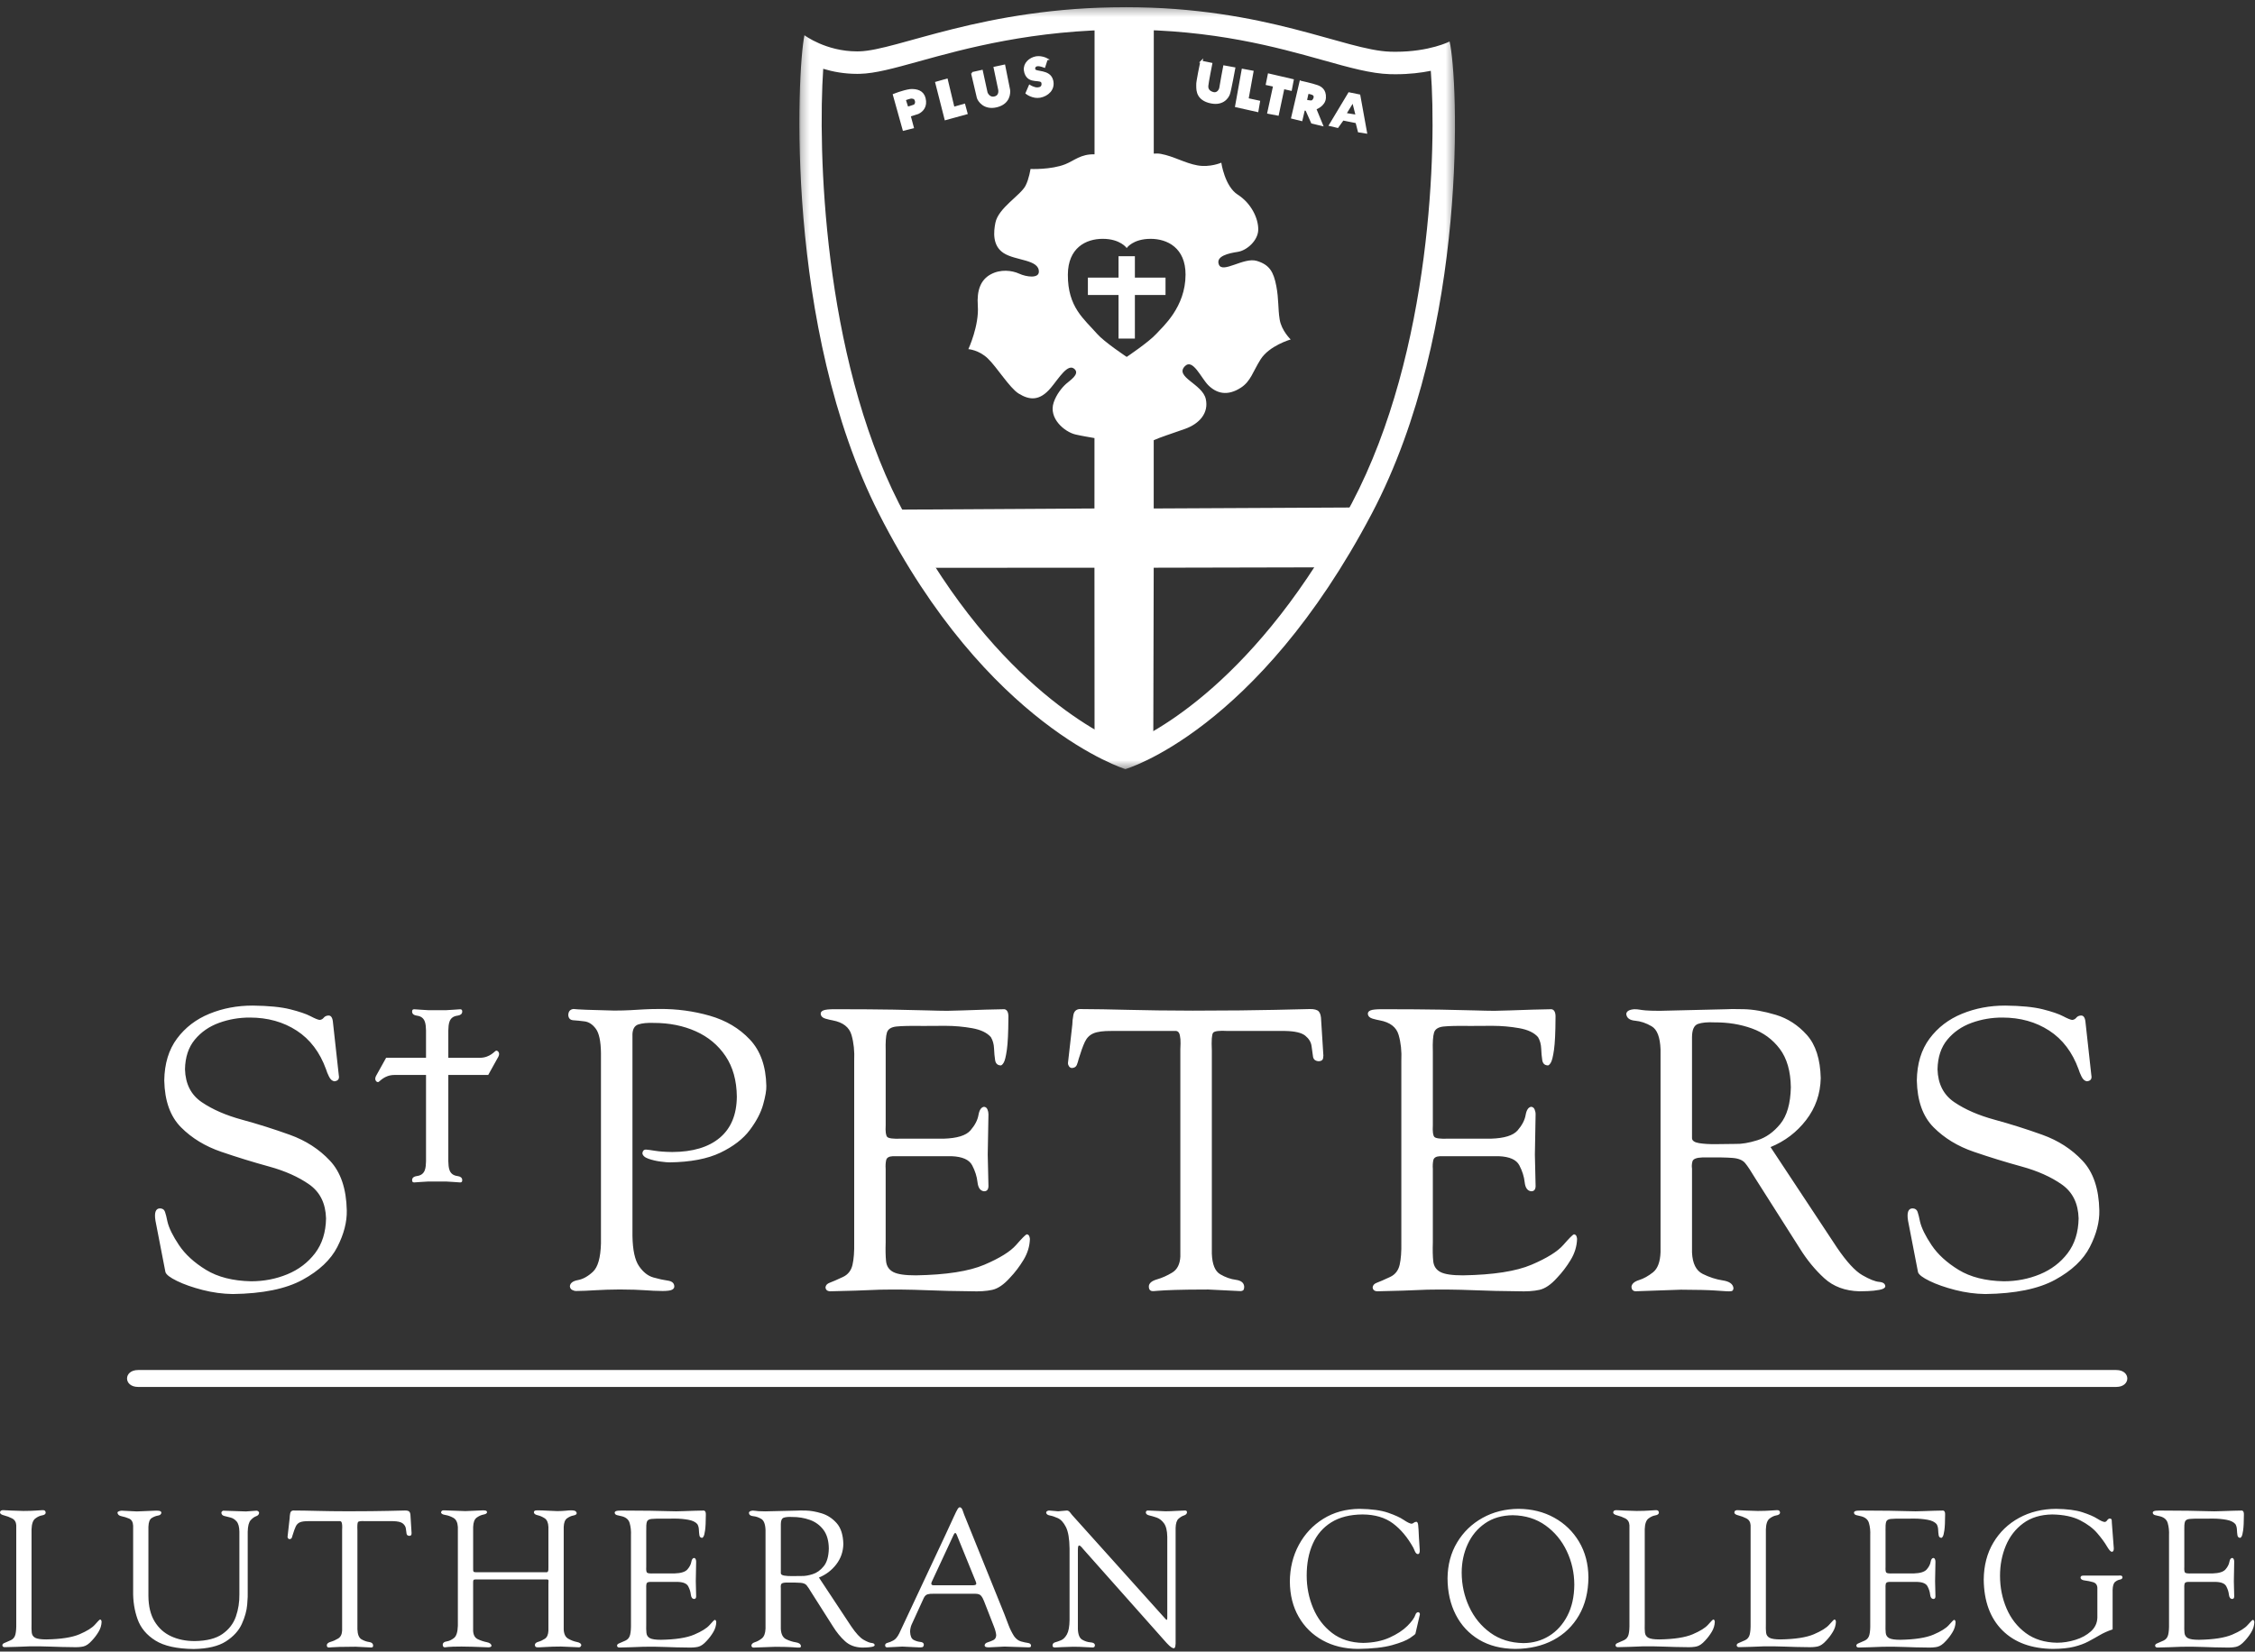 <svg width="273" height="200" viewBox="0 0 273 200" xmlns="http://www.w3.org/2000/svg" xmlns:xlink="http://www.w3.org/1999/xlink"><rect x="0" y="0" width="273" height="200" fill="#333333" stroke="none"/><title>Page 1</title><defs><path id="a" d="M79.626.304H.257v92.267H79.626V.304z"/></defs><g fill="none" fill-rule="evenodd"><path d="M158.303 11.22l-.219.982s.535.13.736.082c.232-.054.507-.586.246-.817-.222-.2-.762-.246-.762-.246zm-.846-1.309s1.347.29 1.99.518c.423.149.997.463.942 1.418-.053.953-1.172 1.309-1.172 1.309l.804 1.963-1.172-.286-.682-1.541-.314-.055-.299 1.282-1.106-.273 1.009-4.335z" fill="#FFF"/><path d="M158.303 11.22l-.219.982s.535.13.736.082c.232-.054.507-.586.246-.817-.222-.2-.762-.246-.762-.246zm-.846-1.309s1.347.29 1.99.518c.423.149.997.463.942 1.418-.053.953-1.172 1.309-1.172 1.309l.804 1.963-1.172-.286-.682-1.541-.314-.055-.299 1.282-1.106-.273 1.009-4.335z" stroke="#FFF" stroke-width=".267" stroke-linecap="round"/><path d="M117.696 8.862l.696 2.959c.082.313.75 1.418 2.277 1.037 1.528-.383 1.528-1.609 1.487-1.964l-.587-2.931-1.144.245.544 2.59s.219.819-.544 1.01c-.723.18-.997-.573-.997-.573l-.572-2.631-1.16.259z" fill="#FFF"/><path d="M117.696 8.862l.696 2.959c.082.313.75 1.418 2.277 1.037 1.528-.383 1.528-1.609 1.487-1.964l-.587-2.931-1.144.245.544 2.59s.219.819-.544 1.01c-.723.18-.997-.573-.997-.573l-.572-2.631-1.16.259z" stroke="#FFF" stroke-width=".267" stroke-linecap="round"/><path d="M126.709 7.171s-.776-.423-1.541-.149c-.764.272-1.281.94-1.022 1.772.433 1.393 1.973.533 2.071 1.269.07.503-.285.641-.612.655-.437.017-.942-.301-.942-.301l-.369.859s.75.587 1.624.423c.871-.164 1.714-.87 1.458-1.936-.314-1.31-2.064-.865-2.168-1.351-.083-.382.205-.532.477-.532s.737.177.737.177l.285-.886z" fill="#FFF"/><path d="M126.709 7.171s-.776-.423-1.541-.149c-.764.272-1.281.94-1.022 1.772.433 1.393 1.973.533 2.071 1.269.07.503-.285.641-.612.655-.437.017-.942-.301-.942-.301l-.369.859s.75.587 1.624.423c.871-.164 1.714-.87 1.458-1.936-.314-1.31-2.064-.865-2.168-1.351-.083-.382.205-.532.477-.532s.737.177.737.177l.285-.886z" stroke="#FFF" stroke-width=".267" stroke-linecap="round"/><path d="M145.444 7.484s-.533 2.514-.49 2.796c.041.273-.219 1.582 1.389 2.045 1.61.463 2.265-.491 2.429-.954.164-.464.641-3.095.641-3.095l-1.2-.218s-.437 2.291-.464 2.563c-.026.257-.329.817-.901.654-.572-.164-.723-.518-.695-.886.031-.416.476-2.659.476-2.659l-1.186-.245z" fill="#FFF"/><path d="M145.444 7.484s-.533 2.514-.49 2.796c.041.273-.219 1.582 1.389 2.045 1.61.463 2.265-.491 2.429-.954.164-.464.641-3.095.641-3.095l-1.2-.218s-.437 2.291-.464 2.563c-.026.257-.329.817-.901.654-.572-.164-.723-.518-.695-.886.031-.416.476-2.659.476-2.659l-1.186-.245z" stroke="#FFF" stroke-width=".267" stroke-linecap="round"/><path d="M109.842 13.061s.584-.156.832-.26c.163-.067.341-.368.176-.723-.124-.27-.34-.245-.491-.272-.149-.027-.844.232-.844.232l.327 1.023zm-1.609-1.568s1.036-.437 1.976-.573c.775-.043 1.512.149 1.718.996.232.955-.255 1.498-.79 1.759l-1.023.327.381 1.418-1.091.272-1.172-4.199z" fill="#FFF"/><path d="M109.842 13.061s.584-.156.832-.26c.163-.067.341-.368.176-.723-.124-.27-.34-.245-.491-.272-.149-.027-.844.232-.844.232l.327 1.023zm-1.609-1.568s1.036-.437 1.976-.573c.775-.043 1.512.149 1.718.996.232.955-.255 1.498-.79 1.759l-1.023.327.381 1.418-1.091.272-1.172-4.199z" stroke="#FFF" stroke-width=".267" stroke-linecap="round"/><path fill="#FFF" d="M135.414 31.025v2.597h-3.71v2.103h3.71v5.276h1.98V35.725h3.709v-2.103h-3.709v-2.597M113.36 10.021l1.118 4.39 2.523-.695-.274-1.01-1.295.368-.817-3.409"/><path stroke="#FFF" stroke-width=".267" stroke-linecap="round" d="M113.36 10.021l1.118 4.39 2.523-.695-.274-1.01-1.295.368-.817-3.409z"/><path fill="#FFF" d="M150.449 8.466l-.79 4.391 2.562.572.191-1.118-1.39-.3.6-3.327"/><path stroke="#FFF" stroke-width=".267" stroke-linecap="round" d="M150.449 8.466l-.79 4.391 2.562.572.191-1.118-1.39-.3.6-3.327z"/><path fill="#FFF" d="M153.613 9.039l-.232 1.145.885.191-.709 3.273 1.132.217.683-3.217.898.204.219-1.145"/><path stroke="#FFF" stroke-width=".267" stroke-linecap="round" d="M153.613 9.039l-.232 1.145.885.191-.709 3.273 1.132.217.683-3.217.898.204.219-1.145z"/><path d="M163.756 12.57l-.694 1.132 1.021.163-.327-1.295zm-2.93 2.659l2.439-4.063 1.405.286.859 4.745-1.118-.177-.285-1.117-1.501-.3-.64.899-1.159-.272zM16.721 165.907H256.203c1.785 0 1.785 2.048 0 2.048H16.721c-1.787 0-1.787-2.048 0-2.048M3.819 185.2v11.386c-.015.46-.006.833.024 1.119.031.286.17.496.42.629.249.132.695.198 1.337.197 1.778-.029 3.119-.238 4.026-.625.904-.388 1.528-.775 1.866-1.163.337-.388.545-.596.621-.626.079.009.13.05.155.123.025.073.036.127.033.158-.015.426-.139.834-.376 1.224-.236.391-.502.74-.797 1.048-.357.403-.706.642-1.043.716-.334.074-.753.101-1.251.082-.891-.007-1.782-.029-2.671-.064-.891-.036-1.782-.045-2.671-.03-.953.043-1.906.075-2.859.094-.222.016-.34-.063-.35-.234.016-.126.099-.215.251-.27.153-.055.412-.169.78-.341.294-.138.48-.376.556-.71.077-.337.11-.778.099-1.328v-11.878c-.023-.393-.194-.671-.51-.832-.316-.161-.631-.28-.947-.358-.316-.077-.485-.188-.51-.332.005-.231.16-.332.468-.304.461.031 1.25.062 2.367.093.656-.003 1.154-.019 1.493-.046.341-.028.592-.043.756-.047.302-.032.449.078.445.328-.021.156-.169.257-.444.302-.274.045-.549.175-.823.386-.275.212-.422.647-.444 1.303M17.968 184.87v8.405c.01 1.247.26 2.273.749 3.08.489.805 1.152 1.404 1.993 1.793.84.39 1.793.584 2.857.583 1.454-.018 2.575-.304 3.361-.856.787-.55 1.33-1.256 1.629-2.113.297-.858.438-1.757.424-2.697v-7.586c-.012-.584-.126-1.001-.343-1.244-.215-.244-.464-.401-.749-.469-.283-.069-.533-.131-.748-.187-.216-.057-.33-.191-.341-.401.005-.063.036-.117.091-.164.056-.048.103-.071.144-.074.913.03 1.827.061 2.741.092.441-.031.87-.062 1.288-.092.065.002.131.027.197.076.067.049.103.111.109.184-.017.197-.137.334-.358.41-.222.077-.444.238-.666.482-.222.243-.341.713-.358 1.409v7.258c.019.314-.002.837-.063 1.567-.061.73-.277 1.507-.649 2.329-.37.821-1.014 1.526-1.927 2.114-.913.587-2.212.895-3.897.922-2.03-.021-3.578-.363-4.64-1.026-1.062-.664-1.783-1.528-2.162-2.593-.378-1.063-.556-2.207-.532-3.429v-7.89c-.023-.441-.187-.727-.492-.856-.304-.13-.609-.224-.914-.284-.303-.059-.468-.204-.492-.436.014-.084.086-.143.215-.182.128-.038.23-.057.302-.056.597.03 1.206.061 1.827.092.753-.031 1.496-.062 2.226-.092.082-.009.223-.005.418.011.197.017.309.091.331.226-.019.197-.155.317-.406.357-.253.04-.504.137-.757.291-.252.155-.388.503-.407 1.044M41.419 197.468v-12.182c.003-.064.007-.181.011-.348.005-.166-.008-.325-.039-.476-.032-.151-.101-.236-.207-.254h-3.818c-.474-.003-.823.043-1.051.139-.226.096-.395.264-.508.503-.112.24-.233.573-.363.998-.028.125-.065.244-.111.357-.046.114-.142.174-.287.182-.071-.004-.128-.037-.169-.097-.043-.06-.064-.122-.065-.184l.257-2.273c.001-.162.023-.349.062-.562.039-.214.159-.332.36-.352.888.004 1.848.019 2.879.047 1.03.028 2.289.043 3.774.047 2.116-.004 3.733-.019 4.854-.047 1.121-.028 1.795-.043 2.021-.047.264-.005.441.041.533.138.093.097.143.277.147.542l.117 1.874c.018.124.017.239-.005.346-.024.106-.106.163-.252.169-.203-.009-.317-.102-.341-.277-.026-.177-.055-.38-.084-.612-.031-.231-.155-.436-.371-.612-.215-.176-.615-.269-1.198-.278H44.208c-.502-.03-.789.006-.865.109-.076.102-.1.449-.073 1.039v11.948c.023.63.187 1.035.491 1.212.307.177.611.286.916.326.306.04.469.168.493.384.007.043 0 .098-.017.167-.018.07-.084.107-.194.115-.575-.032-1.209-.063-1.901-.094-.863.001-1.518.009-1.967.024-.449.017-.759.03-.931.045-.173.016-.277.024-.312.025-.198.015-.292-.086-.281-.305.023-.173.183-.301.48-.387.297-.085.594-.218.891-.397.297-.179.457-.496.48-.95M55.431 196.908v-11.995c-.033-.55-.213-.917-.539-1.101-.327-.183-.652-.301-.976-.351-.325-.05-.499-.152-.524-.305.03-.191.156-.277.376-.257.857.03 1.716.062 2.576.093.726-.031 1.452-.063 2.178-.093.193.003.317.03.373.082.054.05.078.101.073.152-.022.137-.168.23-.438.279-.271.05-.542.171-.812.363-.27.192-.416.572-.436 1.138v5.061c-.009.161.007.272.043.334.036.062.138.091.307.088h8.575c.11-.023.17-.124.182-.304.01-.181.012-.306.005-.375v-4.803c-.021-.52-.174-.872-.455-1.054-.283-.182-.564-.304-.846-.367-.282-.064-.433-.175-.457-.337-.005-.071.017-.133.069-.182.05-.049.16-.073.33-.075.413.003.86.018 1.341.046.483.027.849.043 1.096.047.42-.004.751-.02.992-.047.242-.028.474-.043.696-.046.293.006.478.05.556.135.077.083.11.163.1.239-.019.123-.155.209-.408.254-.251.046-.503.157-.756.336-.252.178-.388.529-.407 1.05v12.417c.026.551.211.924.553 1.117.343.193.684.324 1.025.391.344.069.528.191.553.368-.001.042-.022.097-.066.166-.044.069-.108.107-.191.115-.629-.032-1.363-.064-2.203-.094-.737.004-1.302.019-1.696.047-.394.027-.696.043-.904.047-.116.01-.237.006-.361-.013-.123-.018-.191-.115-.202-.292.021-.171.163-.292.426-.365.263-.073.526-.197.79-.37.262-.175.404-.499.424-.975v-5.622c.011-.189.015-.334.012-.434-.002-.1-.069-.151-.199-.152h-8.645c-.135.001-.217.035-.247.103-.029.069-.041.167-.034.296v5.833c.027.51.22.849.577 1.014.357.167.714.283 1.071.354.357.07.549.216.577.436-.019.121-.143.184-.374.188-.113-.002-.349-.011-.703-.025-.357-.015-.766-.03-1.225-.045-.462-.015-.903-.023-1.329-.024-.806.004-1.338.019-1.597.047-.258.027-.397.043-.419.047-.18 0-.265-.117-.258-.352.023-.198.18-.319.474-.363.293-.043.587-.179.879-.405.294-.226.452-.712.475-1.457M78.237 185.388v4.357c-.022.382.01.614.094.696.083.084.348.117.793.1h2.524c.787-.024 1.311-.185 1.573-.485.26-.302.417-.603.471-.903.053-.302.162-.463.324-.487.096.007.164.058.204.153.041.095.061.192.059.293-.014.823-.029 1.612-.043 2.366.014.604.029 1.223.043 1.851-.004.206-.092.309-.264.303-.217-.025-.343-.203-.38-.534-.035-.331-.139-.662-.313-.992-.174-.331-.577-.51-1.207-.536h-3.459c-.231.01-.363.09-.393.243-.031.153-.039.322-.027.507v4.31c-.014.46-.007.833.025 1.119.029.286.169.497.417.63.249.132.694.197 1.334.197 1.779-.03 3.122-.238 4.027-.626.907-.387 1.528-.775 1.867-1.162.338-.388.546-.596.621-.626.08.009.132.05.157.123.023.073.034.126.032.158-.014.426-.139.834-.376 1.224-.236.391-.502.741-.796 1.049-.36.403-.708.64-1.044.715-.338.075-.76.102-1.263.083-.889-.007-1.776-.029-2.665-.065-.887-.036-1.776-.046-2.664-.029-.952.043-1.904.074-2.857.094-.224.015-.34-.064-.352-.234.017-.126.101-.216.252-.27.151-.055.411-.169.78-.341.293-.139.477-.376.556-.711.077-.336.111-.777.1-1.327v-10.683c.026-.549-.027-1.051-.159-1.509-.13-.457-.5-.743-1.107-.857-.11-.018-.252-.052-.422-.1-.17-.048-.263-.139-.28-.275-.009-.094.043-.165.154-.211.113-.047.335-.07.666-.07 1.456.001 2.61.009 3.464.024.854.016 1.516.03 1.987.045.47.016.859.023 1.169.024.175-.001.479-.009.916-.024.435-.015.886-.03 1.352-.045.464-.015.827-.023 1.088-.024.172.031.25.203.236.515-.003.853-.034 1.48-.091 1.879-.057.398-.121.654-.195.764-.071.11-.132.159-.183.145-.177-.011-.282-.115-.311-.311-.031-.198-.053-.425-.063-.682-.011-.257-.073-.481-.189-.671-.225-.259-.593-.434-1.1-.524-.507-.09-1.032-.137-1.575-.138-.542-.003-.98 0-1.311.007-.734-.011-1.255 0-1.567.034-.31.033-.496.155-.558.362-.062.208-.085.568-.071 1.081M99.144 191.036l3.913 5.92c.567.832 1.061 1.369 1.486 1.613.423.243.752.376.99.395.236.02.355.11.359.268-.014.094-.13.161-.347.202-.217.04-.446.064-.686.073-.242.01-.404.013-.489.011-.84-.022-1.528-.279-2.064-.768-.538-.49-1.022-1.08-1.45-1.769l-2.601-4.095c-.256-.429-.456-.729-.601-.904-.142-.175-.386-.277-.729-.306-.342-.03-.936-.039-1.786-.03-.355.013-.55.093-.587.241-.036.147-.045.285-.023.415v4.936c.03.647.241 1.067.631 1.261.391.194.783.32 1.173.38.392.058.601.208.632.449-.004.112-.048.174-.129.184-.08.011-.171.014-.27.007-.083-.004-.317-.02-.697-.047-.382-.027-1.047-.043-1.996-.048-.89.031-1.781.063-2.671.095-.148-.016-.227-.103-.234-.262.022-.178.169-.31.444-.397.274-.086.549-.238.823-.457.274-.218.421-.614.443-1.19v-11.917c-.025-.719-.199-1.174-.522-1.363-.324-.191-.648-.299-.971-.328-.322-.028-.496-.159-.522-.394.016-.164.172-.258.47-.281.129.001.232.009.31.024.078.014.199.03.363.044.164.015.44.023.827.025 1.375-.032 2.679-.064 3.913-.094.119-.015.461-.016 1.024-.003.565.012 1.195.123 1.892.333.697.21 1.303.604 1.821 1.182.516.578.789 1.424.815 2.541-.02.927-.308 1.749-.861 2.466-.553.717-1.25 1.244-2.092 1.587m-4.615-6.466v5.951c.012.143.15.238.418.283.267.044.595.064.984.058.39-.005.774-.01 1.152-.013.357.012.787-.06 1.292-.217.504-.157.952-.476 1.343-.957.393-.48.599-1.197.62-2.153-.011-.947-.229-1.701-.649-2.261-.42-.56-.97-.961-1.644-1.204-.676-.242-1.403-.361-2.181-.354-.424-.021-.753.009-.985.09-.231.081-.348.34-.351.777M115.453 185.858l-2.648 5.693c-.132.305-.03.446.305.422h4.639c.249 0 .39-.041.424-.12.035-.08.018-.196-.05-.349l-2.296-5.647c-.113-.281-.238-.281-.375 0m4.428 9.955l-.75-1.919c-.103-.272-.223-.489-.356-.647-.134-.159-.359-.24-.674-.243h-5.154c-.227-.009-.436.01-.631.062-.194.051-.35.195-.47.43l-1.499 3.28c-.038.087-.075.206-.109.357-.036.15-.054.305-.056.463.02.524.164.856.429.994.269.139.535.221.803.245.267.024.41.125.431.304-.008.201-.075.313-.203.337-.127.023-.27.029-.43.018l-1.969-.094c-.636.031-1.261.063-1.875.094-.141-.016-.21-.103-.21-.26.01-.149.111-.246.307-.294.197-.047.426-.141.689-.282.264-.141.501-.426.714-.855l5.6-11.946c.451-.97.785-1.695 1.003-2.175.217-.478.375-.794.471-.945.097-.151.192-.22.283-.206.13.023.235.145.317.362.083.218.141.385.176.504l4.874 12.063c.169.439.341.89.515 1.352.175.462.394.901.656 1.317.246.344.529.559.846.647.318.089.597.15.838.183.239.034.366.14.378.32-.003.103-.038.164-.103.186-.064.023-.139.031-.224.027l-2.883-.094-1.897.094c-.083.004-.187-.005-.31-.029-.124-.024-.192-.094-.205-.207.017-.176.138-.3.364-.369.225-.07.451-.158.677-.264.225-.106.347-.302.363-.586-.015-.278-.106-.635-.275-1.068-.168-.434-.318-.82-.451-1.157M129.486 196.173v-8.636c-.015-1.196-.163-2.07-.443-2.619-.28-.549-.605-.907-.974-1.073-.369-.168-.694-.275-.975-.324-.281-.05-.428-.171-.443-.366.007-.07.051-.127.132-.17.08-.042.153-.063.219-.064.367.031.734.063 1.102.093.358-.03.717-.062 1.077-.093.129.012.245.082.349.208.103.127.19.237.261.331l11.175 12.441c.14.169.234.254.281.258.047.008.07-.078.07-.258v-9.794c-.013-.752-.149-1.301-.406-1.647-.257-.345-.556-.575-.894-.69-.338-.114-.636-.2-.894-.259-.257-.059-.393-.177-.406-.357.017-.159.101-.238.258-.234.687.031 1.397.063 2.131.093.412-.004.836-.018 1.271-.046.435-.027.8-.043 1.096-.047.148 0 .226.07.234.211-.017.183-.137.311-.358.383-.224.071-.444.204-.666.398-.222.193-.341.566-.357 1.117v13.564c.023.676-.047 1.011-.211 1.008-.078.007-.185-.035-.323-.125-.137-.09-.325-.267-.569-.53l-10.074-11.343c-.03-.039-.098-.119-.203-.24-.103-.121-.2-.189-.29-.204-.047-.008-.087.024-.117.094-.03.069-.046.217-.046.444v9.576c.025.678.203 1.111.534 1.298.331.187.662.292.992.315.331.022.509.127.536.313.004.064-.01.13-.041.198-.031.068-.104.104-.218.11-.271-.004-.593-.018-.962-.045-.37-.025-.838-.042-1.403-.045-.441.004-.89.02-1.347.045-.458.027-.743.042-.856.045-.136-.003-.222-.031-.257-.086-.036-.054-.051-.112-.047-.175.011-.19.117-.312.323-.367.203-.053.439-.137.708-.247.269-.111.504-.347.71-.709.203-.362.311-.945.322-1.75M156.154 191.526c.012-1.636.375-3.115 1.088-4.44.713-1.323 1.7-2.378 2.963-3.163 1.263-.786 2.723-1.187 4.384-1.206 1.45.023 2.599.178 3.44.467.843.29 1.477.579 1.904.87.429.289.748.445.957.468.091-.01.179-.049.264-.118.084-.068.184-.107.298-.117.122-.017.2.11.235.378.033.268.065.774.094 1.52.039.627.071 1.117.096 1.473.026.355-.053.536-.236.542-.14-.023-.253-.131-.34-.325l-.199-.448c-.703-1.265-1.53-2.25-2.481-2.955-.951-.705-2.169-1.063-3.657-1.075-1.523.01-2.783.328-3.786.951-1.002.623-1.75 1.489-2.245 2.596-.495 1.109-.741 2.394-.74 3.857.001 1.383.259 2.692.774 3.925.515 1.234 1.28 2.24 2.294 3.02 1.016.78 2.273 1.183 3.773 1.207 1.23-.022 2.296-.237 3.197-.647.902-.409 1.617-.878 2.15-1.407.532-.529.859-.984.979-1.366.063-.183.172-.285.329-.304.139.027.21.113.21.257l-.539 2.343c.005.052-.21.226-.643.521-.433.295-1.157.586-2.174.87-1.017.285-2.397.438-4.142.459-1.614-.01-3.037-.355-4.273-1.036-1.235-.68-2.203-1.629-2.902-2.849-.702-1.218-1.059-2.641-1.071-4.269M183.143 183.49c-1.317.017-2.434.344-3.353.982-.921.636-1.622 1.479-2.103 2.527-.483 1.048-.726 2.199-.729 3.449.006 1.47.309 2.849.907 4.137.597 1.288 1.454 2.337 2.567 3.143 1.114.807 2.447 1.224 3.999 1.249 1.154-.007 2.193-.298 3.118-.871.925-.574 1.661-1.389 2.206-2.443.546-1.056.826-2.309.837-3.761-.006-1.447-.312-2.805-.916-4.076-.604-1.271-1.461-2.304-2.573-3.102-1.109-.796-2.43-1.208-3.961-1.233m.304 16.189c-1.702-.014-3.163-.387-4.387-1.118-1.221-.732-2.16-1.738-2.817-3.019-.656-1.281-.99-2.752-.997-4.415.018-1.637.405-3.087 1.163-4.347.756-1.258 1.782-2.248 3.072-2.966 1.291-.718 2.746-1.084 4.364-1.097 1.609.012 3.049.369 4.316 1.072 1.27.703 2.272 1.674 3.011 2.916.737 1.242 1.114 2.676 1.13 4.305-.013 1.767-.392 3.297-1.136 4.59-.745 1.294-1.778 2.296-3.103 3.003-1.324.708-2.864 1.067-4.618 1.077M199.12 185.2v11.386c-.014.46-.006.833.024 1.119.031.286.171.496.421.629.248.132.695.198 1.336.197 1.777-.029 3.121-.238 4.026-.625.906-.388 1.527-.775 1.866-1.163.338-.388.544-.596.621-.626.079.009.131.05.156.123.023.073.035.127.031.158-.013.426-.138.834-.375 1.224-.236.391-.502.74-.796 1.048-.36.403-.708.642-1.043.716-.337.074-.755.101-1.254.082-.89-.007-1.781-.029-2.671-.064-.891-.036-1.781-.045-2.671-.03-.953.043-1.906.075-2.859.094-.222.016-.34-.063-.351-.234.017-.126.101-.215.253-.27.15-.055.41-.169.778-.341.294-.138.479-.376.557-.71.077-.337.11-.778.099-1.328v-11.878c-.024-.393-.194-.671-.51-.832-.316-.161-.631-.28-.947-.358-.316-.077-.486-.188-.51-.332.004-.231.16-.332.469-.304.46.031 1.249.062 2.366.093.656-.003 1.154-.019 1.494-.046.34-.028.591-.043.755-.047.3-.032.45.078.445.328-.022.156-.169.257-.444.302-.275.045-.549.175-.824.386-.274.212-.423.647-.444 1.303M213.784 185.2v11.386c-.014.46-.006.833.025 1.119.03.286.17.496.42.629.249.132.694.198 1.336.197 1.778-.029 3.121-.238 4.027-.625.905-.388 1.527-.775 1.865-1.163.338-.388.545-.596.622-.626.079.009.13.05.155.123.023.073.035.127.032.158-.014.426-.138.834-.376 1.224-.236.391-.501.74-.796 1.048-.359.403-.707.642-1.042.716-.336.074-.754.101-1.254.082-.889-.007-1.78-.029-2.67-.064-.89-.036-1.781-.045-2.67-.03-.953.043-1.907.075-2.859.094-.223.016-.34-.063-.351-.234.017-.126.1-.215.252-.27.151-.055.411-.169.779-.341.293-.138.478-.376.556-.71.077-.337.11-.778.099-1.328v-11.878c-.023-.393-.194-.671-.51-.832-.315-.161-.631-.28-.947-.358-.316-.077-.486-.188-.51-.332.004-.231.158-.332.468-.304.461.031 1.25.062 2.367.093.656-.003 1.154-.019 1.493-.046.341-.028.591-.043.756-.047.3-.032.449.078.445.328-.022.156-.17.257-.443.302-.275.045-.55.175-.824.386-.274.212-.423.647-.444 1.303M228.273 185.388v4.357c-.021.382.01.614.094.696.083.084.349.117.794.1h2.524c.786-.024 1.31-.185 1.572-.485.26-.302.418-.603.471-.903.053-.302.162-.463.324-.487.095.007.163.058.203.153.041.095.06.192.059.293-.013.823-.028 1.612-.043 2.366.015.604.029 1.223.043 1.851-.004.206-.091.309-.263.303-.217-.025-.344-.203-.38-.534-.036-.331-.14-.662-.315-.992-.173-.331-.576-.51-1.206-.536h-3.458c-.232.01-.363.09-.394.243-.03.153-.039.322-.027.507v4.31c-.013.46-.006.833.025 1.119.029.286.17.497.418.63.249.132.693.197 1.333.197 1.779-.03 3.122-.238 4.029-.626.906-.387 1.527-.775 1.866-1.162.337-.388.545-.596.621-.626.079.009.131.05.155.123.024.073.036.126.033.158-.014.426-.139.834-.376 1.224-.236.391-.502.741-.796 1.049-.359.403-.708.64-1.044.715-.338.075-.759.102-1.264.083-.888-.007-1.775-.029-2.663-.065-.889-.036-1.776-.046-2.665-.029-.952.043-1.906.074-2.858.094-.223.015-.34-.064-.351-.234.017-.126.1-.216.252-.27.151-.055.411-.169.779-.341.293-.139.478-.376.556-.711.078-.336.111-.777.099-1.327v-10.683c.027-.549-.025-1.051-.157-1.509-.131-.457-.502-.743-1.107-.857-.111-.018-.252-.052-.422-.1-.171-.048-.264-.139-.281-.275-.009-.094.044-.165.155-.211.111-.047.334-.07.664-.07 1.457.001 2.612.009 3.465.024.853.016 1.516.03 1.987.045.47.016.86.023 1.169.024.175-.001.48-.009.916-.024.436-.015.886-.03 1.352-.045.464-.015.828-.023 1.089-.024.172.031.251.203.234.515-.003.853-.032 1.48-.09 1.879-.057.398-.122.654-.195.764-.072.11-.133.159-.185.145-.175-.011-.28-.115-.31-.311-.031-.198-.052-.425-.063-.682-.011-.257-.073-.481-.188-.671-.226-.259-.593-.434-1.101-.524-.508-.09-1.032-.137-1.575-.138-.542-.003-.978 0-1.311.007-.733-.011-1.255 0-1.566.034-.311.033-.497.155-.558.362-.063.208-.085.568-.072 1.081M252.413 190.802h3.913c.109-.01.236-.013.387-.008.149.004.231.079.246.223-.015.146-.119.236-.31.268-.191.031-.384.123-.576.275-.192.15-.295.479-.31.985v4.771c-.588.199-1.108.431-1.558.695-.451.264-.914.523-1.39.776-.478.253-1.05.464-1.72.631-.669.168-1.518.254-2.547.261-2.616-.025-4.661-.777-6.136-2.252-1.476-1.476-2.226-3.526-2.253-6.149.017-1.701.406-3.192 1.169-4.472.763-1.28 1.801-2.279 3.115-2.995 1.315-.717 2.807-1.082 4.48-1.093 1.336.02 2.396.157 3.179.412.784.257 1.38.511 1.786.768.405.257.711.394.916.413.122-.017.223-.088.303-.21.081-.123.184-.194.305-.211.153.011.234.077.243.199.01.122.015.235.016.34l.234 3.069c.004.1-.01.194-.041.282-.031.088-.103.135-.216.141-.142-.024-.343-.259-.603-.707-.261-.448-.643-.965-1.148-1.555-.505-.589-1.196-1.108-2.071-1.555-.875-.448-1.999-.683-3.37-.707-1.406.02-2.577.376-3.514 1.067-.938.691-1.641 1.597-2.109 2.717-.468 1.121-.703 2.337-.703 3.645.002 1.407.264 2.722.787 3.946.523 1.223 1.298 2.216 2.323 2.98 1.025.762 2.293 1.155 3.801 1.178.731-.001 1.468-.117 2.211-.347.744-.23 1.367-.57 1.873-1.022.505-.451.769-1.008.79-1.672v-3.625c-.025-.352-.201-.576-.529-.67-.327-.096-.654-.162-.981-.201-.327-.038-.503-.148-.529-.328.009-.147.074-.229.19-.248.118-.018.234-.024.349-.015M264.442 185.388v4.357c-.022.382.01.614.094.696.084.084.349.117.795.1h2.523c.787-.024 1.311-.185 1.572-.485.261-.302.418-.603.471-.903.053-.302.162-.463.325-.487.095.007.163.058.203.153.041.095.059.192.058.293-.013.823-.028 1.612-.043 2.366.015.604.03 1.223.043 1.851-.003.206-.09.309-.262.303-.218-.025-.344-.203-.38-.534-.036-.331-.141-.662-.315-.992-.173-.331-.576-.51-1.207-.536h-3.457c-.232.01-.364.09-.394.243-.031.153-.04.322-.028.507v4.31c-.013.46-.005.833.025 1.119.03.286.17.497.419.63.248.132.692.197 1.332.197 1.779-.03 3.123-.238 4.029-.626.906-.387 1.528-.775 1.866-1.162.338-.388.546-.596.622-.626.079.009.131.05.155.123.024.073.035.126.033.158-.014.426-.141.834-.376 1.224-.236.391-.502.741-.796 1.049-.358.403-.707.64-1.044.715-.338.075-.759.102-1.265.083-.886-.007-1.775-.029-2.662-.065-.888-.036-1.776-.046-2.664-.029-.953.043-1.906.074-2.858.094-.223.015-.34-.064-.351-.234.017-.126.1-.216.251-.27.151-.055.411-.169.78-.341.292-.139.478-.376.556-.711.077-.336.111-.777.099-1.327v-10.683c.027-.549-.025-1.051-.158-1.509-.131-.457-.502-.743-1.108-.857-.111-.018-.251-.052-.421-.1-.17-.048-.264-.139-.281-.275-.009-.094.043-.165.155-.211.111-.047.333-.07.663-.07 1.457.001 2.612.009 3.466.024.852.016 1.516.03 1.986.045.47.016.861.023 1.17.024.176-.001.481-.009.917-.024.436-.015.885-.03 1.351-.045.465-.015.828-.023 1.089-.024.172.031.251.203.236.515-.003.853-.034 1.48-.09 1.879-.057.398-.122.654-.195.764-.072.11-.135.159-.185.145-.176-.011-.28-.115-.31-.311-.032-.198-.053-.425-.064-.682-.01-.257-.073-.481-.187-.671-.227-.259-.594-.434-1.101-.524-.508-.09-1.032-.137-1.575-.138-.543-.003-.979 0-1.312.007-.733-.011-1.254 0-1.565.034-.312.033-.497.155-.559.362-.062.208-.085.568-.072 1.081M20.029 154.052l-1.207-6.224c-.16-.981.018-1.479.531-1.495.319.003.526.141.621.416.096.275.196.666.296 1.176.184.789.653 1.742 1.404 2.863.753 1.12 1.843 2.117 3.27 2.99 1.429.874 3.247 1.335 5.458 1.383 1.555-.001 3.016-.284 4.388-.85 1.371-.568 2.488-1.415 3.35-2.544.861-1.13 1.306-2.539 1.333-4.229-.053-1.819-.733-3.186-2.037-4.103-1.306-.916-2.925-1.639-4.858-2.17-1.932-.53-3.865-1.125-5.798-1.787-1.933-.661-3.552-1.646-4.857-2.956-1.306-1.309-1.985-3.202-2.037-5.677.029-2.042.544-3.733 1.543-5.075 1-1.343 2.308-2.344 3.924-3.005 1.617-.662 3.364-.992 5.243-.99 1.925.021 3.44.171 4.545.45 1.105.279 1.924.558 2.456.837.532.279.899.429 1.105.45.202-.022.365-.11.489-.264.124-.156.298-.244.524-.266.314-.04.507.184.579.676l.724 6.562c.09.434-.088.675-.53.724-.265-.033-.483-.22-.651-.561-.169-.341-.29-.635-.361-.886-.751-2.077-1.939-3.641-3.558-4.693-1.621-1.051-3.507-1.577-5.657-1.579-1.296-.006-2.542.208-3.734.639-1.191.431-2.17 1.109-2.939 2.033-.768.925-1.165 2.124-1.191 3.6.053 1.77.731 3.096 2.037 3.98 1.305.884 2.925 1.589 4.858 2.115 1.932.525 3.864 1.137 5.797 1.831 1.933.696 3.553 1.741 4.857 3.135 1.305 1.392 1.985 3.398 2.038 6.018.031 1.4-.35 2.877-1.144 4.428-.795 1.551-2.197 2.877-4.21 3.977-2.012 1.101-4.827 1.677-8.446 1.726-1.219-.016-2.439-.182-3.657-.494-1.217-.314-2.247-.675-3.089-1.085-.842-.41-1.311-.768-1.407-1.074M76.568 125.32v24.347c.028 1.704.29 2.922.791 3.655.502.731 1.081 1.19 1.741 1.376.659.187 1.242.314 1.742.382.503.069.765.291.791.669.018.175-.065.317-.246.423-.183.108-.567.163-1.153.166-.756-.008-1.475-.038-2.152-.092-.679-.054-1.698-.084-3.058-.092-1.124.008-2.11.038-2.955.092-.846.054-1.614.085-2.304.092-.16.003-.325-.04-.496-.13-.171-.089-.263-.243-.277-.46.047-.378.371-.623.976-.732.604-.111 1.209-.444 1.811-1.004.603-.559.929-1.703.976-3.431v-23.074c-.02-1.417-.226-2.39-.618-2.921-.392-.53-.845-.83-1.361-.897-.514-.067-.968-.112-1.359-.137-.391-.025-.599-.239-.619-.643.017-.434.226-.675.628-.723.458.064 2.098.129 4.922.193.784-.002 1.446-.019 1.982-.05.539-.031 1.071-.062 1.597-.093.528-.031 1.167-.048 1.92-.05 2.089-.018 4.113.255 6.075.816 1.962.563 3.583 1.525 4.863 2.886 1.282 1.361 1.944 3.231 1.991 5.609.019.516-.11 1.27-.387 2.263-.277.991-.817 2.023-1.622 3.094-.804 1.07-1.986 1.981-3.548 2.731-1.562.75-3.618 1.144-6.168 1.177-.192.002-.547-.029-1.065-.095-.517-.066-1.008-.179-1.472-.341-.464-.163-.711-.387-.744-.674.041-.314.202-.459.483-.435.191.011.543.061 1.062.144.516.085 1.207.133 2.075.145 2.479-.009 4.396-.584 5.753-1.725 1.357-1.142 2.045-2.802 2.062-4.981-.021-1.949-.476-3.584-1.368-4.909-.892-1.324-2.091-2.325-3.6-3.001-1.507-.675-3.196-1.015-5.066-1.016-.784-.03-1.411.03-1.883.181-.47.15-.711.573-.724 1.266M107.225 127.277v8.974c-.044.786.019 1.264.192 1.435.172.171.717.239 1.636.206h5.197c1.62-.049 2.699-.382 3.237-1.001.537-.62.861-1.239.97-1.859.11-.619.334-.952.669-1 .196.014.334.118.418.313.084.196.125.397.123.604-.029 1.696-.058 3.321-.088 4.873.03 1.245.058 2.516.088 3.811-.008.426-.189.636-.542.628-.447-.054-.709-.42-.783-1.102-.074-.681-.29-1.363-.646-2.043-.358-.682-1.186-1.049-2.486-1.102h-7.121c-.477.019-.749.186-.811.501-.064.315-.082.663-.055 1.044v8.877c-.029.946-.013 1.714.05 2.304.064.59.35 1.023.864 1.296.51.273 1.426.409 2.744.406 3.663-.063 6.429-.491 8.296-1.289 1.865-.797 3.146-1.596 3.842-2.392.696-.798 1.123-1.228 1.28-1.29.164.018.27.103.319.254.05.15.071.259.067.325-.028.876-.285 1.717-.772 2.522-.487.803-1.033 1.523-1.64 2.158-.74.829-1.456 1.319-2.15 1.471-.695.153-1.563.209-2.603.169-1.829-.013-3.657-.058-5.485-.132-1.829-.074-3.657-.094-5.486-.06-1.964.089-3.925.153-5.887.192-.458.033-.699-.129-.723-.481.033-.258.207-.444.518-.556.312-.112.847-.345 1.605-.699.604-.286.987-.775 1.146-1.465.158-.691.227-1.602.205-2.732v-22c.053-1.128-.055-2.164-.326-3.105-.272-.942-1.033-1.531-2.28-1.767-.23-.038-.52-.107-.869-.205-.35-.099-.543-.288-.579-.567-.018-.193.089-.338.32-.435.23-.097.687-.144 1.369-.144 3 .003 5.377.019 7.135.051 1.757.03 3.121.062 4.091.093.969.03 1.772.048 2.408.05.361-.002.99-.019 1.889-.05.897-.031 1.825-.063 2.783-.093.957-.031 1.705-.048 2.244-.051.354.064.515.418.483 1.061-.008 1.757-.07 3.047-.187 3.869-.117.822-.25 1.347-.4 1.574-.149.228-.276.327-.379.298-.364-.022-.578-.235-.643-.641-.064-.407-.107-.874-.129-1.403-.022-.529-.149-.99-.386-1.381-.467-.533-1.224-.893-2.267-1.079-1.044-.187-2.125-.283-3.242-.286-1.117-.004-2.017.001-2.701.014-1.509-.022-2.584.001-3.225.07-.64.068-1.024.317-1.151.744-.127.428-.175 1.17-.146 2.225M142.897 152.155v-25.088c.006-.132.015-.371.024-.715.01-.343-.018-.671-.082-.983-.065-.311-.208-.485-.426-.522h-7.863c-.976-.008-1.696.088-2.163.286-.468.198-.816.543-1.048 1.036-.231.492-.479 1.178-.746 2.055-.059.257-.136.503-.229.737-.096.232-.292.357-.591.373-.148-.009-.264-.076-.35-.199-.086-.124-.13-.25-.133-.38l.53-4.68c.003-.332.045-.717.127-1.157.082-.441.33-.682.743-.724 1.828.008 3.804.041 5.928.097 2.125.057 4.715.089 7.774.097 4.356-.008 7.685-.039 9.995-.097 2.307-.056 3.696-.089 4.162-.097.541-.011.907.084 1.099.283.191.2.291.572.299 1.117l.243 3.859c.037.256.033.493-.012.712-.046.219-.219.336-.518.349-.416-.02-.65-.21-.703-.573-.053-.363-.112-.783-.174-1.261-.062-.477-.316-.896-.762-1.26-.444-.363-1.268-.553-2.469-.573h-6.91c-1.033-.062-1.628.013-1.782.223-.156.21-.206.923-.15 2.141v24.605c.048 1.296.386 2.129 1.014 2.494.629.367 1.257.589 1.885.672.628.083.967.345 1.015.79.013.087 0 .202-.037.343-.036.143-.17.221-.398.236-1.184-.064-2.488-.128-3.914-.193-1.778.003-3.128.018-4.051.05-.922.032-1.562.064-1.916.094-.356.031-.571.047-.641.05-.41.032-.603-.177-.58-.626.047-.356.376-.621.988-.798.612-.176 1.224-.449 1.835-.818.613-.369.943-1.02.989-1.955M173.466 127.277v8.974c-.043.786.02 1.264.192 1.435.172.171.718.239 1.636.206h5.197c1.62-.049 2.699-.382 3.237-1.001.538-.62.861-1.239.97-1.859.11-.619.333-.952.669-1 .195.014.334.118.418.313.083.196.125.397.122.604-.029 1.696-.057 3.321-.087 4.873.03 1.245.058 2.516.087 3.811-.007.426-.187.636-.54.628-.449-.054-.71-.42-.783-1.102-.074-.681-.29-1.363-.647-2.043-.357-.682-1.186-1.049-2.484-1.102h-7.122c-.476.019-.748.186-.811.501-.064.315-.082.663-.054 1.044v8.877c-.03.946-.013 1.714.05 2.304.064.59.35 1.023.863 1.296.511.273 1.428.409 2.744.406 3.664-.063 6.429-.491 8.296-1.289 1.866-.797 3.147-1.596 3.843-2.392.697-.798 1.123-1.228 1.28-1.29.163.018.27.103.32.254.049.15.07.259.065.325-.027.876-.285 1.717-.772 2.522-.486.803-1.034 1.523-1.64 2.158-.739.829-1.457 1.319-2.15 1.471-.694.153-1.563.209-2.602.169-1.829-.013-3.657-.058-5.486-.132-1.829-.074-3.657-.094-5.487-.06-1.962.089-3.924.153-5.886.192-.458.033-.7-.129-.724-.481.034-.258.207-.444.518-.556.311-.112.846-.345 1.604-.699.604-.286.986-.775 1.147-1.465.157-.691.227-1.602.204-2.732v-22c.054-1.128-.054-2.164-.326-3.105-.271-.942-1.031-1.531-2.279-1.767-.231-.038-.519-.107-.869-.205-.35-.099-.543-.288-.578-.567-.018-.193.088-.338.319-.435.23-.097.685-.144 1.368-.144 2.999.003 5.377.019 7.135.051 1.757.03 3.121.062 4.09.093.97.03 1.771.048 2.409.05.36-.002.99-.019 1.889-.05.897-.031 1.825-.063 2.783-.093.957-.031 1.706-.048 2.243-.051.354.064.516.418.483 1.061-.006 1.757-.069 3.047-.186 3.869-.117.822-.251 1.347-.4 1.574-.149.228-.276.327-.378.298-.364-.022-.579-.235-.643-.641-.064-.407-.107-.874-.128-1.403-.023-.529-.151-.99-.387-1.381-.466-.533-1.222-.893-2.267-1.079-1.046-.187-2.125-.283-3.241-.286-1.117-.004-2.018.001-2.702.014-1.511-.022-2.584.001-3.224.07-.642.068-1.026.317-1.152.744-.127.428-.177 1.17-.146 2.225M214.348 138.909l8.057 12.191c1.166 1.711 2.184 2.819 3.058 3.321.872.502 1.55.773 2.037.814.487.041.735.224.743.552-.03.192-.27.33-.717.413-.447.084-.918.135-1.414.151-.496.019-.83.027-1.005.023-1.728-.046-3.147-.573-4.253-1.583-1.106-1.009-2.102-2.223-2.984-3.643l-5.355-8.431c-.527-.882-.938-1.502-1.236-1.863-.296-.36-.797-.57-1.503-.629-.704-.061-1.93-.082-3.679-.062-.728.025-1.129.19-1.206.494-.077.303-.092.588-.048.855v10.166c.062 1.331.496 2.196 1.301 2.596.804.398 1.61.659 2.416.781.805.12 1.239.43 1.301.927-.011.23-.098.356-.265.379-.167.022-.351.026-.555.012-.171-.008-.65-.04-1.436-.096-.786-.056-2.157-.089-4.113-.097-1.833.064-3.667.128-5.5.192-.306-.032-.466-.212-.483-.538.043-.368.348-.639.914-.817.564-.177 1.129-.49 1.696-.94.565-.45.87-1.264.913-2.45V127.088c-.052-1.481-.41-2.416-1.077-2.807-.665-.39-1.331-.615-1.997-.674-.665-.058-1.024-.329-1.076-.813.032-.337.354-.53.965-.578.266.002.479.018.64.05.16.031.409.063.746.093.338.031.904.047 1.702.05 2.83-.064 5.516-.128 8.056-.192.247-.029.951-.032 2.113-.006 1.162.026 2.46.255 3.894.687 1.435.432 2.684 1.243 3.75 2.433 1.064 1.189 1.624 2.934 1.678 5.232-.043 1.909-.634 3.603-1.774 5.078-1.139 1.476-2.575 2.565-4.306 3.269m-9.504-13.316v12.255c.022.297.309.491.86.583.55.091 1.225.132 2.027.122.803-.011 1.593-.02 2.372-.028.736.025 1.622-.123 2.66-.447 1.038-.324 1.961-.981 2.769-1.97.808-.989 1.233-2.467 1.277-4.435-.026-1.95-.472-3.503-1.338-4.656-.866-1.153-1.995-1.979-3.386-2.478-1.391-.499-2.889-.743-4.491-.731-.874-.043-1.55.019-2.026.187-.477.169-.717.701-.724 1.598M232.203 154.052l-1.207-6.224c-.16-.981.017-1.479.531-1.495.319.003.526.141.622.416.096.275.194.666.295 1.176.183.789.653 1.742 1.404 2.863.753 1.12 1.843 2.117 3.27 2.99 1.429.874 3.247 1.335 5.457 1.383 1.556-.001 3.018-.284 4.389-.85 1.37-.568 2.488-1.415 3.349-2.544.861-1.13 1.305-2.539 1.333-4.229-.052-1.819-.732-3.186-2.038-4.103-1.305-.916-2.924-1.639-4.857-2.17-1.932-.53-3.866-1.125-5.798-1.787-1.932-.661-3.552-1.646-4.858-2.956-1.305-1.309-1.984-3.202-2.036-5.677.029-2.042.543-3.733 1.543-5.075 1-1.343 2.308-2.344 3.924-3.005 1.616-.662 3.363-.992 5.242-.99 1.925.021 3.441.171 4.546.45 1.105.279 1.923.558 2.455.837.53.279.899.429 1.103.45.203-.022.365-.11.49-.264.123-.156.297-.244.522-.266.315-.04.508.184.581.676l.723 6.562c.089.434-.089.675-.531.724-.265-.033-.482-.22-.651-.561-.169-.341-.289-.635-.361-.886-.752-2.077-1.939-3.641-3.559-4.693-1.62-1.051-3.506-1.577-5.657-1.579-1.296-.006-2.541.208-3.732.639-1.191.431-2.172 1.109-2.941 2.033-.767.925-1.163 2.124-1.191 3.6.053 1.77.731 3.096 2.038 3.98 1.306.884 2.925 1.589 4.858 2.115 1.931.525 3.864 1.137 5.797 1.831 1.933.696 3.552 1.741 4.857 3.135 1.306 1.392 1.986 3.398 2.038 6.018.032 1.4-.35 2.877-1.145 4.428-.796 1.551-2.197 2.877-4.21 3.977-2.011 1.101-4.826 1.677-8.445 1.726-1.22-.016-2.439-.182-3.656-.494-1.218-.314-2.248-.675-3.09-1.085-.843-.41-1.311-.768-1.406-1.074M59.105 130.176H54.276v10.455c.027.732.041 1.652 1.11 1.786.354.047.544.196.572.446.007.05 0 .114-.02.194-.021.08-.096.124-.225.133-.668-.036-.878-.073-1.683-.11h-2.209c-.804.036-1.014.073-1.682.11-.13-.009-.204-.053-.224-.133-.021-.08-.029-.144-.021-.194.027-.25.218-.399.572-.446 1.069-.134 1.083-1.054 1.11-1.786v-10.455h-3.814c-1.268 0-1.828.864-1.98.864-.254 0-.355-.254-.355-.406 0-.204.152-.458.303-.711l1.016-1.828h4.829v-3.316c-.028-.731-.041-1.652-1.11-1.786-.354-.047-.545-.195-.572-.446-.008-.049 0-.114.021-.194.02-.08.095-.123.224-.133.668.037.877.073 1.682.11H54.03c.804-.037 1.015-.072 1.683-.11.129.01.204.053.225.133.02.08.027.145.02.194-.028.251-.218.399-.572.446-1.069.134-1.083 1.055-1.11 1.786v3.317h3.812c1.27 0 1.828-.863 1.981-.863.253 0 .356.254.356.407 0 .203-.153.457-.306.71l-1.014 1.828z" fill="#FFF"/><g transform="translate(96.52 .565)"><mask id="b" fill="#fff"><use xlink:href="#a"/></mask><path d="M39.721 3.028c10.728 0 18.364 2.137 23.94 3.697 3.242.908 5.803 1.624 8.074 1.691.235.007.467.01.694.01 1.669 0 3.103-.178 4.27-.414.707 9.064.154 33.915-9.555 52.349C55.756 81.987 42.943 88.358 39.731 89.67c-3.34-1.375-16.586-7.956-27.417-29.273-9.215-18.137-9.825-42.889-9.172-52.631 1.163.354 2.546.614 4.096.614.113 0 .226-.002.34-.004 1.862-.046 4.091-.663 7.175-1.517 5.507-1.525 13.828-3.83 24.966-3.83m0-2.723c-17.197 0-27.593 5.235-32.21 5.348-.091.003-.182.004-.272.004-3.777 0-6.367-1.956-6.367-1.956-.907 4.345-2.423 35.417 9.015 57.93 13.101 25.787 29.834 30.942 29.834 30.942S55.662 88.01 69.555 61.63C81.382 39.172 79.996 8.807 78.975 4.462c0 0-2.418 1.242-6.547 1.242-.201 0-.405-.003-.614-.009C66.277 5.53 56.8.304 39.721.304" fill="#FFF" mask="url(#b)"/></g><path d="M164.605 61.453l-3.78 7.25-21.151.047-.053 21.457-3.192 1.51-3.917-2.438-.012-20.529-20.925.012-3.46-7.043 24.385-.143.002-8.526c-.689-.128-1.443-.238-2.289-.432-1.309-.3-3.314-1.948-2.643-3.9.325-.955.982-1.773 1.498-2.236.459-.412 1.631-1.141 1.063-1.746-.817-.874-1.944 1.083-2.917 2.236-1.336 1.582-2.536 1.527-3.901.681-1.081-.67-2.644-3.217-3.736-4.254-1.09-1.036-2.343-1.117-2.343-1.117s1.319-2.844 1.143-5.264c-.136-1.882.356-3.136 1.556-3.79 1.198-.654 2.563-.49 3.463-.082.88.4 2.344.589 2.372-.218.057-1.527-2.842-1.34-4.282-2.291-1.364-.9-1.193-2.583-.981-3.654.354-1.801 3.054-3.328 3.654-4.501.424-.826.599-2.018.599-2.018s2.483.11 4.201-.572c1.096-.435 1.884-1.253 3.55-1.203l.004-15.617 7.17-.781-.003 16.314c.277-.024.564-.024.869.033 1.563.291 2.89 1.117 4.418 1.39 1.527.274 2.89-.326 2.89-.326s.409 2.862 1.99 3.871c1.616 1.03 2.51 2.864 2.482 4.256-.026 1.309-1.39 2.508-2.482 2.673-1.09.163-2.677.51-2.29 1.526.436 1.145 3.011-.904 4.583-.436 1.554.463 2.044 1.336 2.371 3.026.315 1.627.191 2.701.41 4.063.218 1.363 1.336 2.428 1.336 2.428s-2.59.737-3.653 2.427c-.93 1.478-1.185 2.637-2.372 3.409-1.637 1.063-2.955.701-3.955-.299-.874-.874-1.875-3.295-2.837-2.291-1.253 1.31 2.125 2.135 2.536 3.955.383 1.69-.748 3-2.51 3.627-1.857.66-2.976 1.004-3.79 1.372l-.002 8.268 24.931-.123zm-28.202-31.417s-.763-1.11-2.894-1.114c-2.07-.003-4.212 1.116-4.229 4.33-.021 3.958 1.962 5.372 3.537 7.173.859.985 3.586 2.796 3.586 2.796s2.701-1.811 3.587-2.796c.774-.859 3.532-3.215 3.538-7.173.004-3.214-2.188-4.332-4.23-4.329-2.158.003-2.895 1.114-2.895 1.114z" fill="#FFF"/></g></svg>